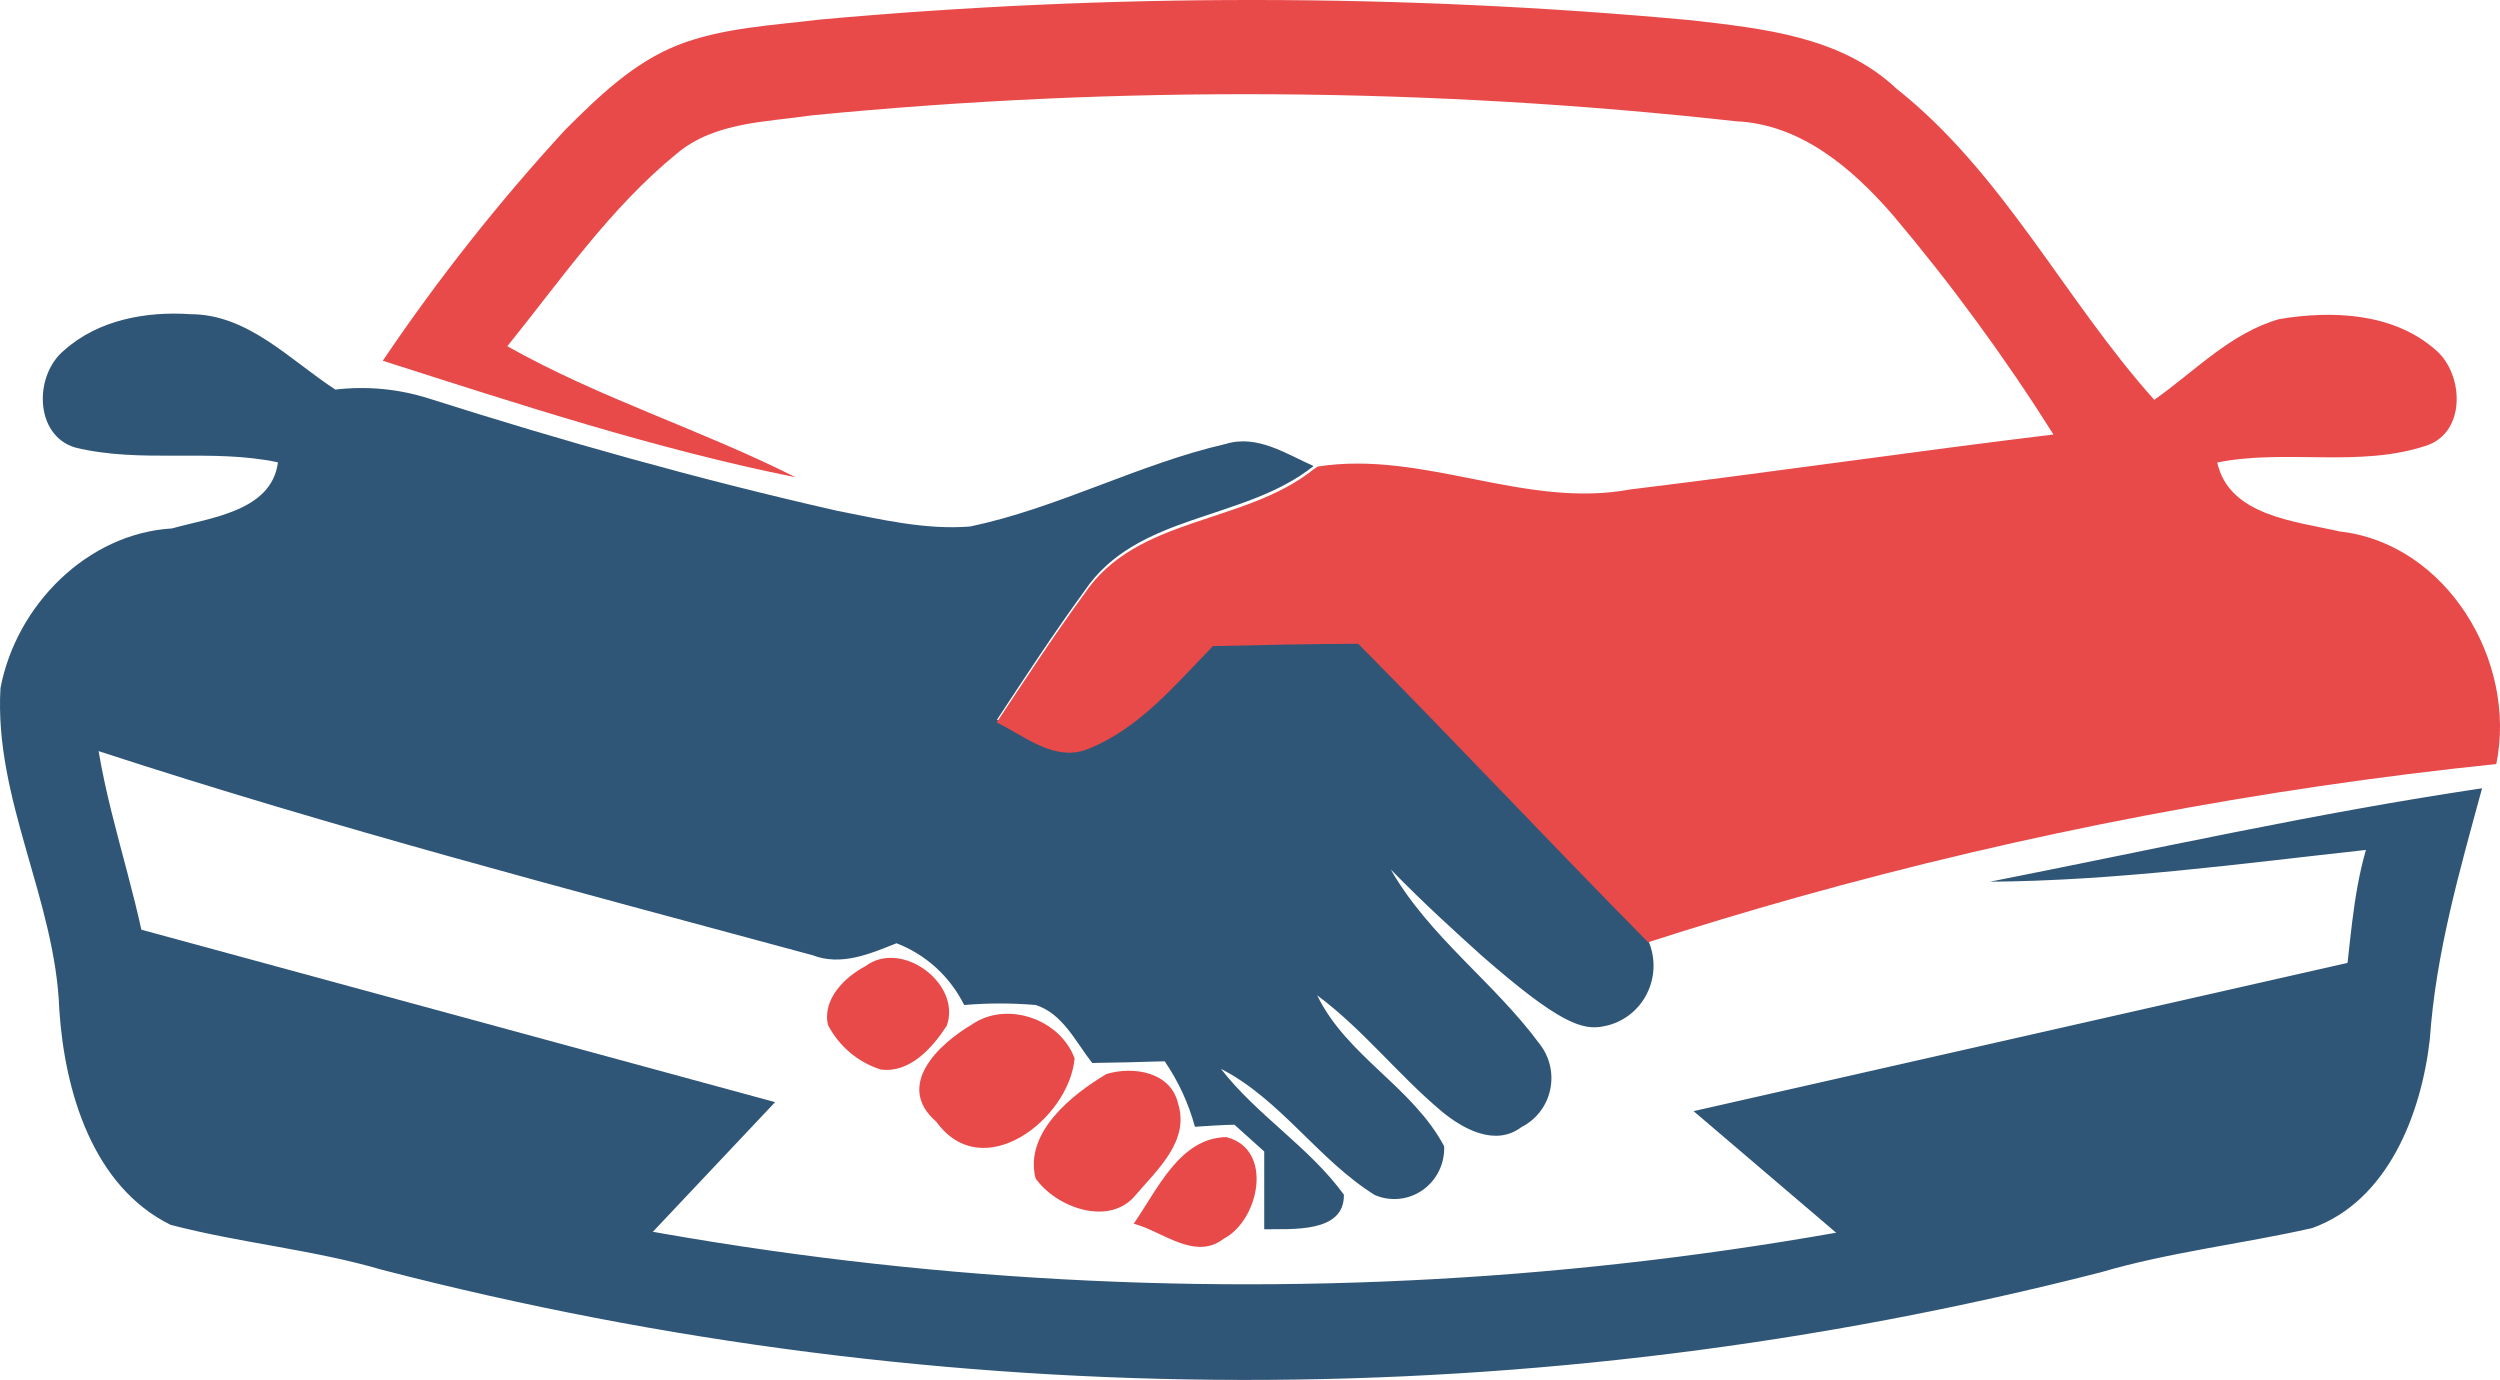 <svg xmlns="http://www.w3.org/2000/svg" fill="none" viewBox="0 0 279 154">
<path d="M86.5 123L70 140.5L17.746 127L13 103L86.5 123Z" fill="#305677"/>
<path d="M7.197 39.063C11.018 35.663 16.389 34.73 21.248 35.063C27.682 35.063 32.357 40.184 37.426 43.477C40.927 43.062 44.474 43.398 47.839 44.464C62.849 49.237 78.042 53.517 93.341 56.984C98.265 57.958 103.242 59.158 108.271 58.758C118.094 56.691 127.05 51.784 136.793 49.544C140.286 48.464 143.543 50.651 146.589 52.011C138.855 58.198 126.892 57.224 121.022 65.958C117.621 70.625 114.456 75.478 111.265 80.319C114.43 81.852 117.831 84.839 121.547 83.252C127.194 80.972 131.225 76.065 135.388 71.772C140.785 71.665 146.196 71.545 151.593 71.518C162.479 82.545 173.05 93.879 183.923 104.92C184.352 105.871 184.56 106.91 184.533 107.957C184.506 109.003 184.243 110.029 183.765 110.957C183.288 111.885 182.608 112.689 181.777 113.309C180.946 113.929 179.987 114.348 178.972 114.533C176.569 115.04 173.89 114.12 165.302 106.6C162.676 104.226 159.117 101.039 155.204 97.026C159.511 104.559 166.76 109.626 171.842 116.533C172.396 117.245 172.788 118.073 172.987 118.957C173.186 119.842 173.188 120.761 172.993 121.646C172.798 122.532 172.411 123.362 171.86 124.076C171.308 124.79 170.607 125.37 169.806 125.774C166.904 127.987 163.306 126.027 160.89 124.027C156.031 119.96 152.092 114.853 146.997 111.08C150.306 117.88 157.646 121.294 161.166 127.92C161.206 128.875 161.007 129.824 160.588 130.679C160.169 131.534 159.543 132.267 158.77 132.811C157.996 133.354 157.099 133.689 156.164 133.785C155.228 133.882 154.283 133.735 153.418 133.361C147.115 129.427 142.913 122.694 136.255 119.28C140.299 124.494 146.09 127.987 149.977 133.321C150.069 137.681 144.042 137.121 141.087 137.187C141.087 134.281 141.087 131.414 141.087 128.507L137.765 125.52C136.662 125.52 134.456 125.68 133.353 125.747C132.645 123.134 131.504 120.663 129.978 118.44C127.273 118.529 124.576 118.591 121.889 118.627C120.05 116.293 118.619 113.133 115.599 112.16C112.938 111.933 110.263 111.933 107.602 112.16C106.022 108.984 103.328 106.525 100.051 105.266C97.07 106.453 93.892 107.84 90.675 106.6C64.018 99.386 37.268 92.412 11.005 83.825C12.541 92.999 16.021 101.733 16.993 111.04C17.912 116.373 18.201 122.84 22.679 126.574C29.967 128.294 37.452 129.24 44.675 131.334C106.865 147.371 172.022 147.325 234.191 131.201C241.4 129.027 248.938 128.414 256.16 126.4C263.041 117.507 261.019 105.213 264.039 94.852C250.08 96.386 236.147 98.293 222.083 98.399C240.35 94.799 258.563 90.706 277 87.972C274.492 97.186 271.826 106.4 271.17 115.973C270.224 124.307 266.495 134.014 258.038 137.054C250.159 138.841 242.162 139.721 234.401 142.001C171.464 158.094 105.569 157.998 42.679 141.721C34.944 139.454 26.921 138.748 19.042 136.694C10.362 132.414 7.223 121.84 6.619 112.693C6.186 100.399 -0.669 89.186 0.053 76.798C1.8 67.558 9.718 59.544 19.199 58.971C23.454 57.771 30.322 57.064 31.018 51.597C23.559 50.011 15.798 51.757 8.392 49.944C3.835 48.597 3.756 41.85 7.197 39.063Z" fill="#305677"/>
<path d="M189 124L206 138.5L259.254 130.607L264 107L189 124Z" fill="#305677"/>
<path d="M96.576 107.83C100.61 104.772 107.351 109.798 105.656 114.478C104.053 116.951 101.517 119.796 98.284 119.357C95.76 118.555 93.649 116.778 92.411 114.411C91.728 111.553 94.264 109.04 96.576 107.83Z" fill="#E74A49"/>
<path d="M108.469 114.331C112.305 111.672 118.297 113.679 119.926 118.12C119.309 124.888 109.677 132.36 104.5 125.193C99.836 121.165 104.737 116.525 108.469 114.331Z" fill="#E74A49"/>
<path d="M123.487 119.858C126.456 118.968 130.661 119.592 131.476 123.169C132.79 127.344 129.111 130.575 126.706 133.406C123.763 136.943 117.811 134.736 115.564 131.492C114.289 126.386 119.65 122.132 123.487 119.858Z" fill="#E74A49"/>
<path d="M126.521 136.568C129.149 132.792 131.659 126.982 136.849 126.902C142.21 128.232 140.515 136.209 136.56 138.243C133.354 140.743 129.688 137.379 126.521 136.568Z" fill="#E74A49"/>
<path d="M91.531 2.181C123.878 -0.753 156.421 -0.727 188.764 2.261C196.753 3.191 205.425 4.055 211.614 9.866C223.571 19.332 230.39 33.425 240.416 44.62C244.936 41.443 248.957 37.135 254.383 35.606C260.27 34.622 267.142 34.901 271.859 39.089C274.947 41.748 275.262 48.237 270.795 49.726C263.279 52.239 255.132 50.071 247.446 51.614C248.76 57.597 256.249 58.182 261.111 59.312C273.015 60.641 280.939 73.751 278.587 85.265C252.212 88 226.112 92.977 200.563 100.142C194.887 101.738 189.342 103.409 183.929 105.155C173.049 94.146 162.472 82.845 151.579 71.849C146.178 71.849 140.765 71.996 135.364 72.102C131.199 76.383 127.165 81.276 121.515 83.549C117.77 85.132 114.394 82.153 111.227 80.624C114.433 75.798 117.586 70.959 120.99 66.305C126.811 57.597 138.833 58.567 146.573 52.398L147.059 52.066C158.884 50.218 170.158 56.825 181.958 54.618C197.725 52.704 213.493 50.39 229.168 48.489C223.758 39.904 217.76 31.711 211.22 23.972C206.686 18.76 200.971 13.868 193.757 13.535C159.497 9.74 124.942 9.517 90.637 12.87C85.499 13.628 79.771 13.602 75.566 17.112C68.116 23.174 62.623 31.205 56.618 38.637C66.907 44.447 78.26 47.944 88.784 53.262C73.148 50.111 57.906 45.112 42.717 40.259C48.858 31.162 55.666 22.544 63.083 14.479C66.789 10.783 70.704 6.98 75.632 5.039C80.559 3.098 86.183 2.832 91.531 2.181Z" fill="#E74A49"/>
</svg>